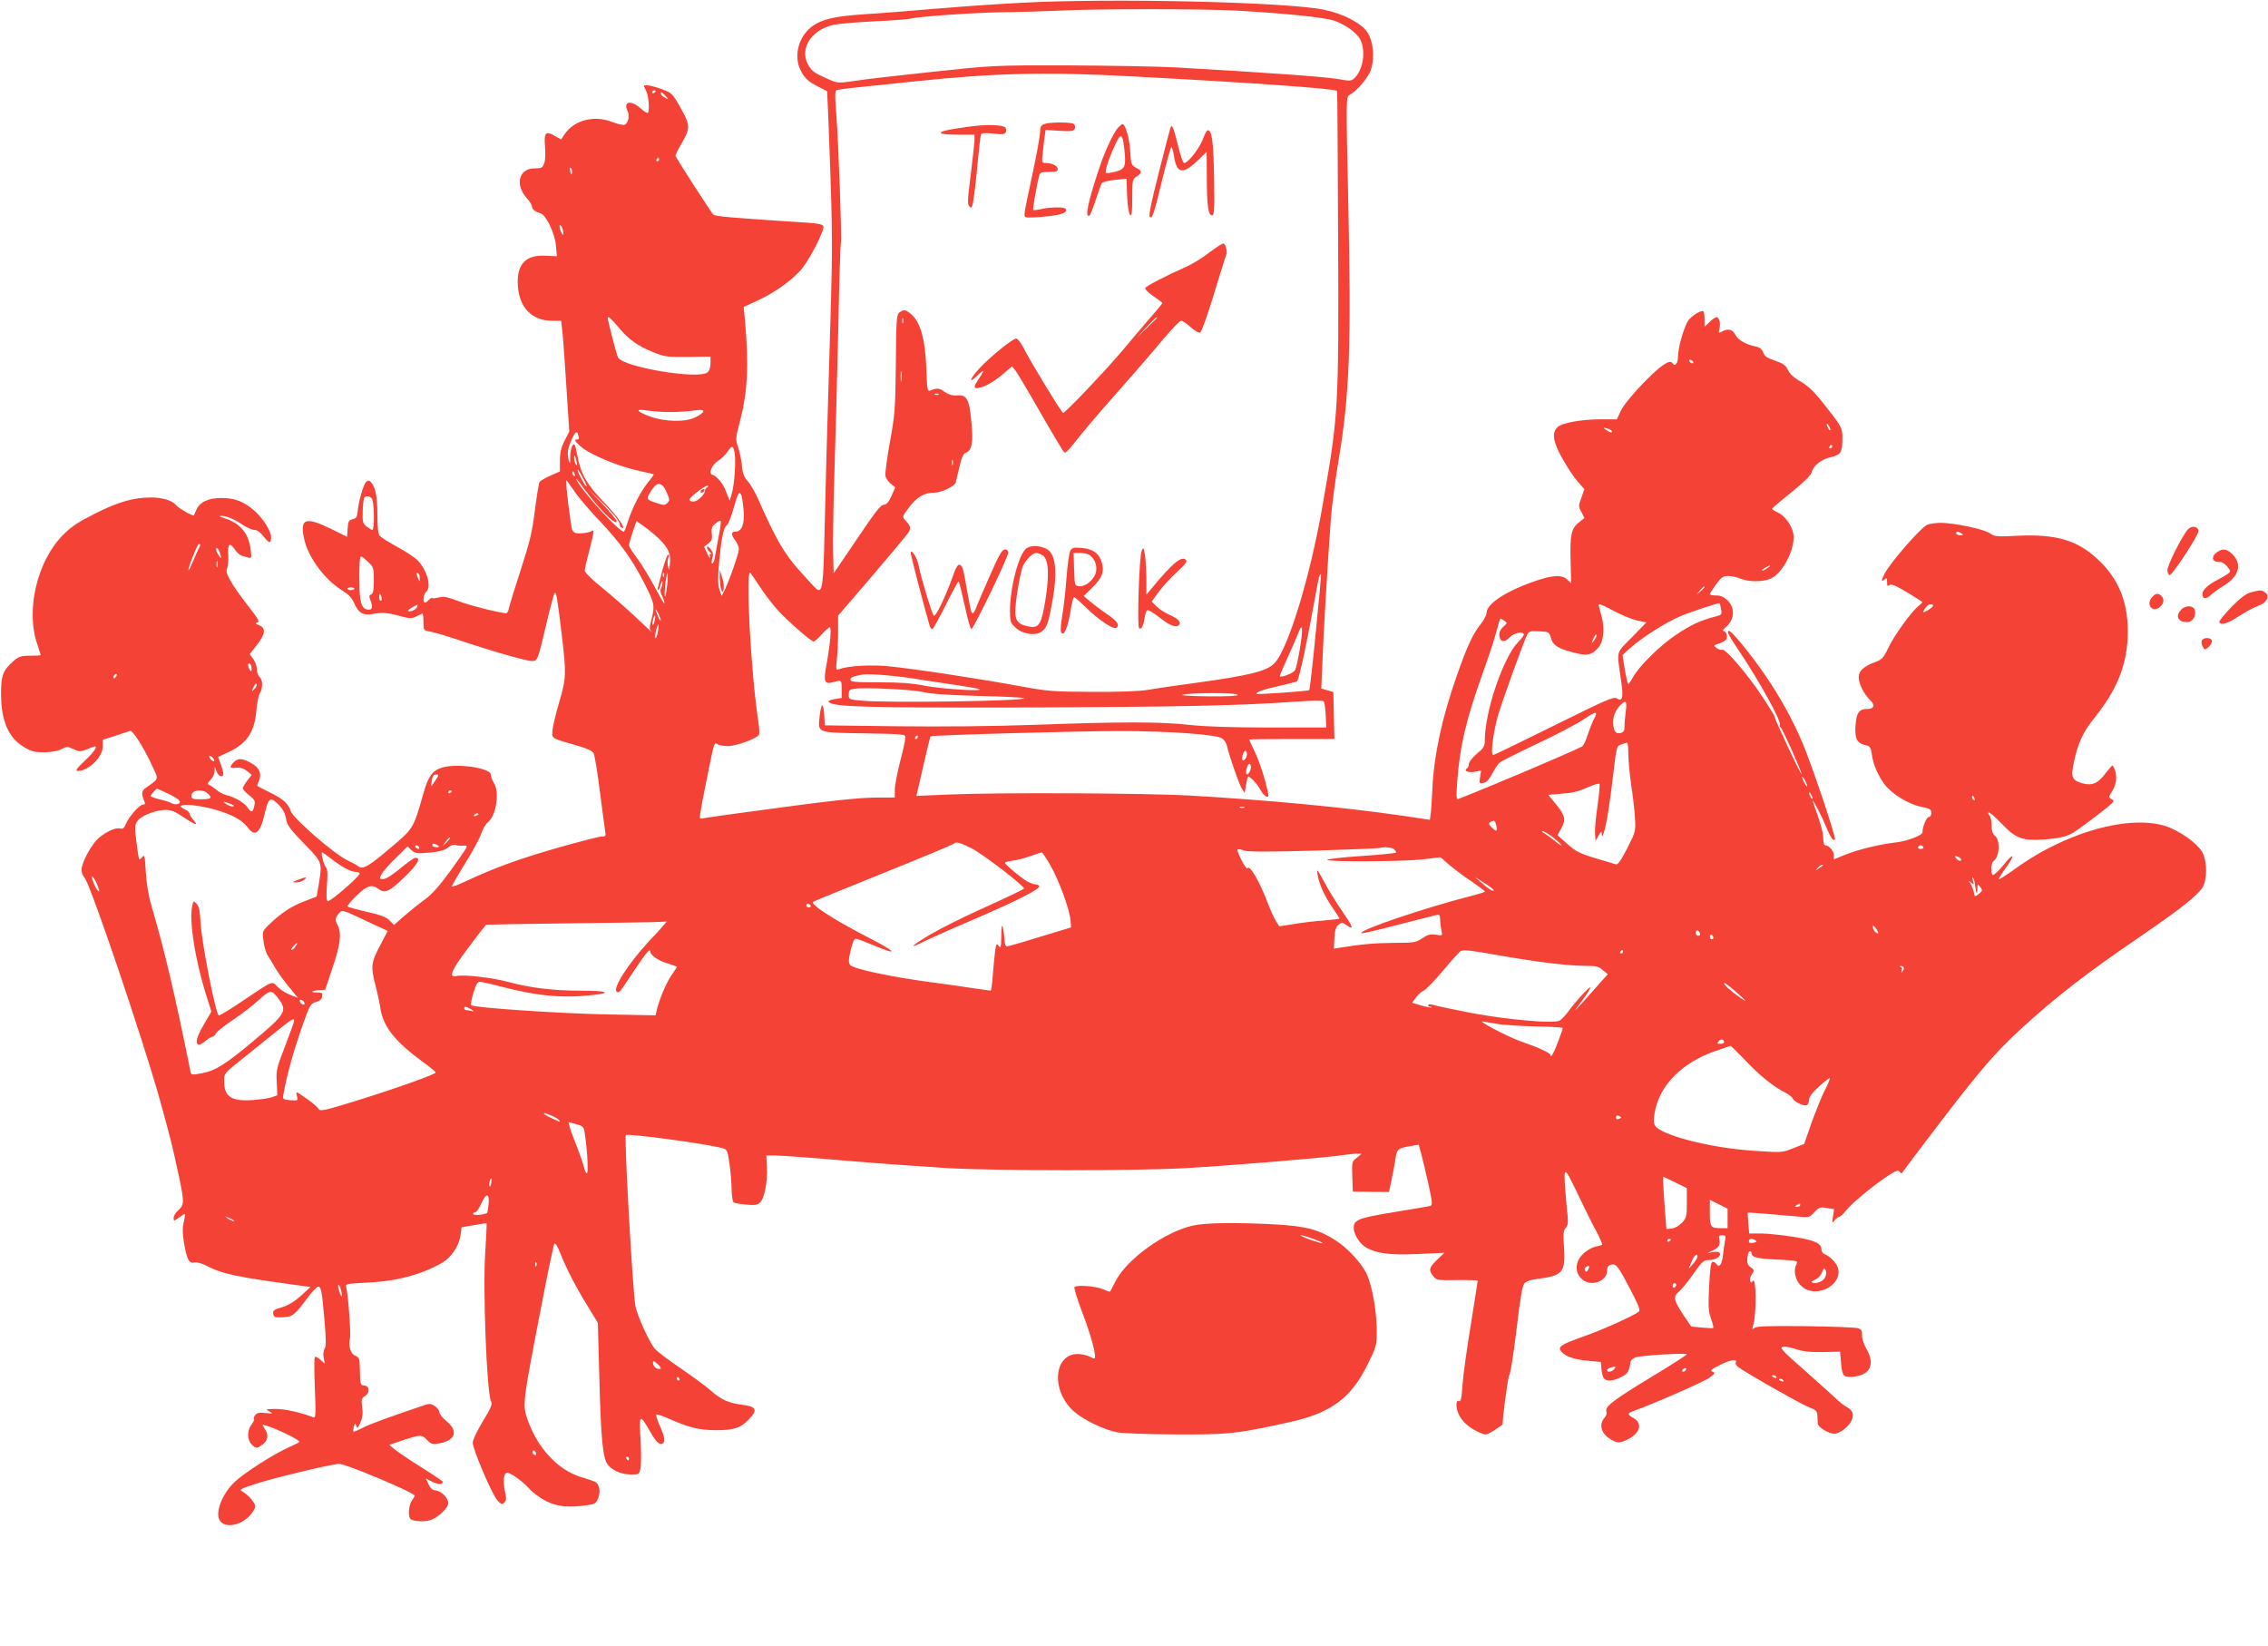 <?xml version="1.0" standalone="no"?>
<!DOCTYPE svg PUBLIC "-//W3C//DTD SVG 20010904//EN"
 "http://www.w3.org/TR/2001/REC-SVG-20010904/DTD/svg10.dtd">
<svg version="1.0" xmlns="http://www.w3.org/2000/svg"
 width="1280pt" height="929pt" viewBox="0 0 1280 929"
 preserveAspectRatio="xMidYMid meet">
<g transform="translate(0,929) scale(0.1,-0.1)"
fill="#f44336" stroke="none">
<path d="M5760 9274 c-140 -7 -361 -23 -490 -34 -129 -11 -302 -25 -385 -30
-171 -11 -243 -27 -299 -67 -79 -56 -109 -169 -67 -251 23 -45 43 -63 101 -92
25 -12 46 -24 48 -25 1 -1 9 -191 17 -421 12 -329 13 -492 5 -759 -26 -864
-31 -1068 -37 -1328 -6 -276 -12 -321 -42 -303 -6 4 -50 51 -97 104 -88 98
-133 176 -229 392 -20 47 -50 99 -65 115 -21 23 -29 43 -33 90 -4 33 -13 80
-22 104 -14 41 -14 48 10 140 45 171 52 318 29 578 l-7 71 78 36 c96 44 190
111 245 173 47 53 135 225 127 247 -4 10 -33 16 -99 20 -426 27 -509 35 -522
45 -11 10 -202 306 -214 332 -1 3 13 33 32 65 53 91 53 105 -2 204 -47 83 -49
85 -107 107 -33 12 -70 22 -83 22 -22 1 -22 0 -6 -30 15 -30 22 -114 10 -126
-3 -3 -21 8 -41 26 -54 47 -98 40 -74 -13 14 -29 5 -71 -16 -80 -9 -3 -39 4
-68 15 -103 41 -217 12 -271 -69 l-19 -29 -34 19 c-53 32 -64 20 -57 -59 3
-40 2 -79 -5 -95 -9 -25 -16 -28 -54 -28 -90 0 -113 -94 -42 -170 13 -14 25
-34 27 -44 3 -19 17 -30 49 -40 31 -9 79 -110 86 -178 l6 -64 -64 3 c-114 7
-166 -51 -156 -174 9 -121 81 -193 194 -193 l50 0 6 -52 c4 -29 14 -170 23
-313 l17 -260 -27 -52 c-19 -39 -26 -67 -26 -113 l0 -60 -54 -24 c-29 -13 -57
-29 -61 -36 -4 -6 -16 -78 -26 -158 -15 -122 -29 -180 -80 -337 -34 -104 -64
-202 -67 -217 -2 -16 -9 -28 -16 -28 -36 1 -206 44 -271 69 -61 23 -82 27
-107 20 -17 -4 -34 -6 -38 -4 -4 3 -13 -2 -20 -10 -7 -8 -16 -15 -21 -15 -15
0 -10 47 6 60 33 28 4 128 -52 182 -16 15 -66 48 -113 73 -47 26 -91 54 -98
63 -8 10 -12 51 -12 117 0 102 -11 157 -36 184 -10 11 -16 12 -27 2 -16 -13
-45 -115 -49 -171 -2 -27 -8 -35 -28 -40 -22 -5 -25 -12 -28 -52 l-3 -47 -91
45 c-145 70 -176 59 -152 -55 22 -104 115 -231 217 -294 36 -22 54 -42 67 -73
23 -52 50 -68 99 -59 60 10 83 9 154 -10 58 -16 71 -16 95 -4 15 7 30 15 35
17 4 2 7 -19 7 -46 0 -49 0 -49 38 -56 20 -3 91 -24 157 -46 183 -62 385 -120
416 -120 33 0 33 0 85 220 20 85 40 159 44 163 9 10 14 -14 40 -232 27 -221
26 -248 -14 -383 -19 -64 -36 -135 -38 -159 -3 -48 -13 -42 149 -89 47 -13 76
-28 83 -40 6 -11 22 -106 35 -212 14 -106 27 -208 30 -225 5 -30 4 -33 -19
-33 -13 0 -127 -29 -253 -65 -218 -63 -346 -109 -515 -188 -43 -20 -78 -33
-78 -29 0 5 34 64 76 132 42 67 83 143 90 167 8 25 25 53 38 64 47 37 67 171
33 222 -9 15 -17 35 -17 46 0 37 -185 65 -271 41 -58 -16 -82 -48 -111 -152
-54 -191 -55 -194 -183 -301 -123 -105 -158 -125 -182 -106 -7 7 -35 22 -61
34 -73 34 -308 237 -321 278 -15 44 -41 68 -121 107 -36 18 -66 34 -68 35 -1
1 2 14 9 28 17 37 4 72 -33 95 -54 33 -83 37 -107 13 -29 -29 -26 -38 12 -33
22 2 41 -3 60 -18 l28 -22 -26 -33 c-14 -19 -25 -38 -25 -43 0 -6 16 -23 36
-39 32 -26 36 -33 29 -61 -8 -38 -17 -40 -39 -7 -17 26 -71 57 -120 69 -16 4
-42 18 -57 31 -16 13 -34 25 -41 28 -9 3 -6 11 10 26 12 12 22 34 23 49 l1 27
10 -27 c10 -29 38 -39 38 -14 0 7 -6 32 -14 54 l-15 41 52 24 c110 50 154 115
164 239 3 40 12 83 19 95 18 29 18 77 -1 93 -8 7 -15 26 -15 42 0 17 -9 43
-20 59 l-21 28 41 52 c48 61 52 95 13 111 -22 9 -24 12 -11 15 15 4 6 20 -47
88 -98 126 -137 193 -124 217 6 11 9 45 7 76 -4 64 8 75 37 32 11 -17 28 -32
38 -35 9 -3 26 -8 37 -11 20 -5 21 -3 14 48 -11 90 -59 146 -147 174 -28 8
-34 13 -19 13 29 1 76 -19 126 -53 21 -14 49 -26 62 -26 15 0 33 -13 50 -35
32 -42 44 -44 44 -7 0 36 -45 107 -95 151 -58 51 -110 71 -185 71 -75 0 -123
-23 -142 -67 -7 -16 -13 -29 -14 -31 -4 -7 -90 43 -102 59 -17 24 -76 42 -137
42 -100 0 -182 -23 -313 -88 -100 -50 -139 -76 -185 -122 -147 -147 -213 -425
-147 -617 11 -33 20 -61 20 -63 0 -1 -27 -3 -60 -3 -52 0 -64 -4 -95 -31 -59
-52 -70 -81 -69 -189 1 -150 43 -245 132 -297 39 -23 59 -28 112 -28 42 1 76
7 97 18 30 16 34 16 68 0 36 -17 38 -17 108 12 36 15 16 -21 -44 -77 -49 -47
-56 -58 -39 -58 60 0 140 79 140 138 l0 38 73 23 c39 13 77 25 82 27 13 5 76
-93 121 -191 41 -88 44 -75 -31 -129 -27 -18 -29 -34 -10 -78 5 -13 3 -18 -8
-18 -19 0 -79 -67 -96 -108 -10 -25 -18 -31 -32 -27 -28 9 -100 -27 -138 -70
-39 -45 -81 -129 -81 -164 0 -14 8 -34 18 -45 33 -37 331 -919 424 -1251 68
-248 68 -248 109 -438 30 -145 30 -155 -10 -191 -12 -11 -21 -28 -21 -38 0
-19 1 -19 29 1 16 12 31 21 34 21 2 0 0 -21 -6 -46 -8 -33 -7 -65 1 -114 16
-95 29 -121 57 -114 14 3 40 -3 66 -16 98 -50 164 -64 548 -116 l43 -6 -53
-49 c-37 -33 -71 -54 -107 -65 -45 -13 -53 -19 -50 -37 3 -19 9 -22 51 -20 57
2 69 11 139 105 27 37 56 68 63 68 17 0 22 -22 36 -188 10 -111 10 -148 1
-162 -7 -11 -9 -33 -5 -52 l6 -33 -25 23 c-13 12 -28 19 -31 15 -4 -3 -4 -83
0 -176 6 -151 5 -170 -9 -164 -74 28 -160 47 -212 47 -57 -1 -59 -2 -36 -14
23 -13 22 -14 -21 -9 -34 4 -48 1 -58 -11 -8 -9 -11 -19 -8 -23 4 -3 -3 -17
-13 -31 -26 -32 -26 -86 0 -112 25 -25 31 -25 64 1 29 23 33 54 10 87 -8 12
-13 22 -11 22 31 0 207 -81 207 -96 0 -2 -25 -15 -55 -28 -92 -41 -257 -147
-313 -200 -57 -55 -95 -136 -90 -190 7 -69 107 -69 175 -1 18 18 33 43 33 55
0 21 -38 65 -75 86 -16 9 -4 15 80 42 113 36 431 112 470 112 38 0 425 -163
425 -179 0 -4 -7 -17 -16 -29 -16 -23 -22 -81 -10 -100 9 -15 72 -21 110 -11
44 12 106 69 106 98 0 29 -43 71 -72 71 -16 1 -28 11 -39 34 l-16 34 35 -18
c31 -17 63 -18 61 -1 0 3 -53 39 -117 79 -64 40 -132 86 -151 101 l-34 28 79
27 c98 32 105 32 135 0 21 -22 29 -25 64 -19 95 15 114 70 45 126 -22 18 -40
40 -40 50 0 10 -11 26 -26 35 -20 14 -31 15 -57 6 -207 -70 -306 -106 -349
-128 -27 -14 -52 -24 -54 -22 -2 2 0 15 3 28 6 22 7 23 14 4 6 -16 9 -14 23
19 12 27 15 52 10 87 -6 42 -4 50 15 62 29 18 28 56 -2 60 -24 3 -24 2 -26 93
-1 59 -3 66 -25 75 -27 10 -41 54 -31 98 6 29 -10 250 -21 288 -5 20 -1 21
123 27 165 8 304 46 419 112 51 30 94 94 103 154 l6 46 69 12 c38 7 71 12 72
10 2 -2 -2 -72 -7 -157 -15 -212 8 -795 32 -846 9 -17 1 -37 -46 -114 -31 -51
-57 -105 -57 -120 -1 -35 109 -294 140 -327 21 -22 25 -24 38 -11 12 12 13 23
3 67 -12 56 -6 101 14 101 20 0 91 -52 126 -92 18 -20 60 -51 93 -68 64 -32
127 -38 233 -23 41 5 49 10 60 37 17 40 8 85 -19 96 -11 5 -45 16 -75 25 -132
40 -246 162 -303 323 -30 85 -30 90 78 647 36 187 69 344 73 348 5 5 19 -18
31 -50 37 -92 87 -190 153 -297 l61 -100 8 -290 c9 -370 20 -481 51 -514 30
-33 77 -52 131 -52 43 0 44 1 51 37 4 21 4 94 0 163 -9 142 -5 145 55 41 34
-60 53 -77 71 -65 15 9 10 39 -17 98 -14 32 -23 60 -20 64 4 3 30 -5 59 -18
126 -56 179 -69 275 -70 106 0 142 12 190 63 49 51 41 70 -35 80 -81 10 -122
28 -182 81 -27 24 -103 80 -168 124 -65 44 -130 93 -145 109 -30 31 -103 191
-112 245 -16 90 -64 953 -54 963 10 11 456 -49 543 -73 29 -8 31 -12 42 -88 6
-43 12 -109 12 -146 1 -37 6 -70 12 -73 6 -4 37 -9 70 -12 47 -5 63 -2 78 11
25 23 44 117 39 199 l-3 67 52 0 c28 0 211 -13 405 -30 194 -16 448 -34 563
-41 276 -16 1084 -16 1350 0 246 14 770 57 865 71 36 5 79 10 95 10 l30 0 -28
-23 c-27 -21 -28 -24 -25 -107 l3 -84 102 -1 102 -1 15 71 c8 38 18 92 22 118
7 53 15 59 90 71 l41 7 17 -63 c9 -35 27 -111 40 -170 21 -97 21 -108 7 -113
-9 -2 -101 -18 -206 -35 -201 -33 -225 -43 -225 -89 0 -32 31 -85 62 -105 60
-38 136 -49 296 -42 l154 7 -41 -39 c-46 -44 -50 -59 -22 -93 19 -23 25 -24
135 -22 64 1 116 -1 116 -4 0 -3 -18 -114 -39 -247 -22 -132 -43 -285 -47
-339 -5 -77 -9 -97 -20 -93 -10 4 -14 -3 -14 -20 0 -63 51 -124 132 -158 34
-15 37 -14 82 14 25 16 46 31 46 32 3 67 31 273 39 282 6 7 24 122 40 255 21
182 33 246 45 260 11 12 38 21 74 25 140 17 158 37 149 175 -6 80 -4 98 10
113 14 16 15 30 4 131 -6 62 -11 131 -11 152 0 34 2 37 14 25 7 -8 38 -69 69
-135 31 -66 74 -153 96 -192 21 -40 36 -75 33 -77 -4 -2 -22 -7 -40 -11 -18
-4 -48 -21 -67 -40 -45 -42 -49 -102 -10 -140 48 -49 145 -18 145 45 0 20 6
29 23 34 28 7 39 -7 112 -147 45 -87 54 -112 43 -119 -38 -27 -207 -103 -308
-138 -135 -48 -152 -60 -126 -89 24 -27 76 -43 156 -50 l65 -6 3 -40 c2 -22 8
-45 14 -52 15 -19 53 -16 98 7 37 19 44 30 52 84 2 12 15 23 33 28 38 11 285
25 285 16 0 -3 -91 -62 -202 -129 -215 -130 -262 -167 -252 -194 4 -8 0 -23
-9 -33 -34 -38 -23 -87 28 -120 43 -27 55 -27 105 -2 67 34 81 89 30 118 -37
21 -37 27 -2 40 111 39 410 170 434 191 28 22 29 25 12 31 -15 6 -6 14 45 39
57 29 101 35 87 12 -3 -4 2 -15 12 -23 32 -27 349 -207 398 -227 42 -16 49
-23 51 -47 0 -16 2 -37 2 -46 1 -21 61 -58 94 -58 30 0 85 43 98 78 13 33 4
56 -29 73 -15 8 -43 30 -62 49 -20 19 -100 91 -178 160 -123 108 -140 126
-121 130 13 3 46 -2 73 -12 37 -13 78 -18 151 -17 l100 2 5 -59 c7 -81 13 -87
72 -82 94 10 122 71 71 158 -15 26 -25 58 -24 76 1 25 -4 33 -21 39 -13 5
-146 10 -297 12 -207 2 -278 0 -289 -10 -13 -10 -14 -9 -8 13 21 71 18 286 -3
251 -7 -10 -9 -10 -14 2 -3 8 2 25 10 37 15 21 15 24 -6 39 -18 13 -22 25 -19
54 2 21 8 37 13 37 6 0 10 -4 10 -10 0 -24 30 -32 143 -37 112 -6 120 -7 112
-24 -27 -49 2 -123 57 -146 92 -38 206 46 174 128 -10 27 -47 63 -73 72 -10 4
-18 15 -18 25 0 37 -35 53 -157 73 -65 10 -148 19 -184 19 l-67 0 -5 57 c-2
32 -4 59 -3 60 2 3 160 -10 289 -22 55 -6 59 -5 87 25 26 28 32 30 70 24 l41
-7 -6 -41 c-6 -39 -5 -40 10 -21 9 11 20 19 24 18 5 -1 22 15 39 36 35 44 161
147 241 199 42 27 55 31 62 21 4 -7 10 -11 12 -9 2 3 43 57 90 120 338 447
422 547 592 703 196 178 361 306 662 511 227 155 325 233 354 279 26 44 26
144 0 195 -23 44 -96 101 -174 137 -197 91 -581 -8 -882 -226 -52 -37 -95 -65
-95 -60 0 4 18 33 41 65 56 78 45 89 -14 15 -27 -33 -54 -58 -60 -56 -13 4
-11 68 3 77 34 23 41 116 10 143 -14 12 -20 29 -20 60 0 24 -5 48 -12 55 -6 6
-9 15 -5 18 3 3 37 -25 74 -64 81 -84 117 -97 238 -89 95 7 141 19 183 50 86
61 156 115 185 140 29 25 31 28 14 38 -17 10 -17 12 -2 36 27 40 34 79 24 118
-6 19 -13 35 -17 35 -4 0 -20 -19 -37 -41 -44 -59 -76 -74 -132 -59 -59 17
-67 34 -49 117 23 110 52 173 117 253 123 153 179 288 187 451 8 191 -46 331
-174 448 -114 104 -232 138 -447 128 -117 -6 -131 -5 -155 13 -32 24 -205 60
-282 60 -30 -1 -65 -6 -77 -13 -41 -23 -205 -213 -237 -274 -20 -40 -20 -49
-1 -33 13 11 15 8 15 -15 0 -21 3 -25 13 -17 10 9 34 -1 98 -39 46 -28 86 -53
88 -55 2 -2 -8 -13 -22 -24 -40 -32 -139 -168 -171 -238 -26 -54 -35 -64 -74
-78 -65 -25 -92 -50 -92 -85 0 -37 30 -96 63 -128 31 -28 25 -51 -12 -51 -49
0 -64 -21 -69 -94 -5 -75 8 -100 58 -111 24 -5 28 -12 34 -51 7 -56 35 -121
73 -171 40 -53 135 -111 204 -125 51 -10 59 -15 59 -35 0 -13 -6 -23 -15 -23
-12 0 -35 -55 -35 -86 0 -18 -88 -51 -155 -58 -87 -10 -214 -41 -284 -70 l-61
-25 0 23 c0 24 -28 56 -48 56 -7 0 -12 16 -12 39 0 33 -18 97 -55 196 -21 55
28 -31 61 -107 36 -86 49 -106 60 -95 8 8 -129 418 -184 547 -54 128 -129 264
-214 386 -79 115 -185 244 -199 244 -16 0 -6 -21 50 -104 117 -173 247 -408
236 -426 -3 -4 -1 -10 3 -12 9 -3 124 -260 119 -265 -5 -4 -152 311 -150 319
2 4 -33 60 -76 125 -82 123 -206 267 -222 257 -5 -3 -18 1 -30 9 -20 15 -20
15 14 26 20 7 38 18 41 26 7 19 -3 45 -18 45 -6 0 -1 8 10 18 53 42 59 109 15
153 -22 21 -39 29 -65 29 -20 0 -36 3 -36 8 0 4 16 28 35 55 30 40 40 47 69
47 18 0 50 -7 69 -15 47 -20 130 -19 172 1 72 34 143 181 125 258 -11 48 -51
100 -90 116 -17 7 -29 16 -28 20 2 5 51 46 109 93 65 52 109 95 113 110 9 39
53 74 107 87 58 14 66 26 67 99 1 64 -1 69 -83 174 -76 98 -106 128 -164 161
-27 15 -51 38 -60 58 -13 27 -27 37 -73 53 -45 15 -60 25 -67 46 -7 19 -19 29
-43 34 -56 12 -98 36 -114 66 -16 31 -41 37 -76 18 -19 -10 -20 -9 -14 16 8
31 -1 65 -17 65 -6 0 -24 -12 -39 -27 l-28 -27 0 40 c0 23 -3 43 -6 47 -9 9
-55 -17 -81 -45 -24 -26 -63 -156 -63 -211 0 -38 -17 -58 -30 -37 -15 25 -67
-10 -167 -113 -59 -61 -109 -122 -124 -152 l-24 -51 -90 0 c-110 0 -221 -20
-246 -45 -32 -32 -24 -83 29 -177 26 -47 64 -104 85 -128 l39 -44 -17 -48
c-17 -46 -17 -50 0 -81 l17 -34 -30 -24 c-44 -33 -52 -71 -48 -216 l3 -128
-22 21 c-29 27 -79 26 -173 -6 -165 -55 -282 -130 -282 -181 0 -13 -16 -44
-35 -67 -42 -51 -78 -130 -134 -291 -83 -235 -128 -446 -137 -635 -3 -63 -7
-129 -10 -145 l-4 -31 -153 23 c-322 47 -762 89 -1202 114 -246 14 -1087 18
-1356 6 l-187 -8 38 166 c21 92 40 168 42 170 7 7 827 30 1068 30 274 0 542
-19 576 -41 12 -7 25 -25 28 -41 16 -67 69 -218 84 -241 l17 -26 7 44 c4 23 9
45 12 47 7 7 53 -41 69 -73 9 -17 24 -34 32 -38 14 -5 16 -1 10 27 -15 71 -48
174 -76 231 -16 33 -29 61 -29 63 0 2 108 3 240 3 l241 0 -3 133 -3 132 -34
10 -34 10 7 165 c6 161 27 507 46 780 5 74 25 227 44 340 63 374 73 646 55
1469 -13 575 -12 585 7 595 46 26 111 103 123 149 20 69 10 157 -22 205 -32
50 -135 104 -239 126 -203 45 -1212 68 -1718 40z m1221 -44 c270 -15 492 -38
547 -56 64 -22 129 -68 149 -107 33 -64 16 -174 -34 -219 -17 -16 -25 -16 -98
-3 -71 12 -404 36 -915 65 -96 5 -366 10 -600 11 -422 1 -427 0 -765 -36 -187
-20 -384 -42 -438 -51 -94 -14 -100 -13 -145 6 -81 36 -93 44 -112 70 -66 93
0 210 135 240 27 6 133 15 236 20 102 5 193 12 200 15 32 11 375 35 524 36 88
1 219 5 290 8 206 12 823 12 1026 1z m-591 -371 c680 -36 1143 -69 1156 -82 2
-1 4 -374 6 -827 4 -983 2 -1001 -91 -1530 -69 -391 -192 -793 -268 -872 -44
-46 -143 -70 -458 -113 -104 -14 -221 -31 -260 -38 -43 -7 -162 -12 -310 -11
-215 1 -255 4 -385 28 -256 47 -611 101 -761 116 -101 11 -234 3 -283 -16 -18
-7 -19 -3 -13 56 4 35 7 104 7 154 l0 92 194 226 c107 125 200 236 206 248 12
22 8 33 -21 65 -18 20 -17 22 25 77 46 57 83 78 139 78 39 0 115 36 121 58 2
9 12 49 21 89 12 51 22 74 35 78 35 11 44 58 32 177 -12 128 -25 151 -82 147
-25 -2 -46 4 -69 20 -30 22 -43 23 -82 7 -15 -6 -17 8 -21 126 -6 158 -32 255
-80 300 -34 31 -46 34 -72 15 -16 -12 -18 -38 -20 -288 -3 -256 -5 -285 -33
-440 -17 -92 -28 -179 -26 -193 3 -15 17 -35 31 -46 l25 -20 -21 -47 c-14 -33
-27 -49 -42 -51 -23 -4 -39 -23 -183 -237 l-102 -150 -3 110 c-2 61 1 263 7
450 6 187 16 556 22 819 5 264 12 483 15 487 6 10 -14 570 -26 723 -8 92 -8
131 0 136 6 4 64 12 128 18 64 7 207 21 317 33 457 48 746 54 1225 28z m-2690
-83 c0 -3 -4 -8 -10 -11 -5 -3 -10 -1 -10 4 0 6 5 11 10 11 6 0 10 -2 10 -4z
m56 -27 c19 -22 19 -22 -3 -10 -13 6 -23 16 -23 21 0 15 5 12 26 -11z m-36
-359 c0 -5 -5 -10 -11 -10 -5 0 -7 5 -4 10 3 6 8 10 11 10 2 0 4 -4 4 -10z
m-492 -76 c-3 -14 -5 -12 -10 9 -3 19 -2 25 4 19 6 -6 8 -18 6 -28z m-52 -319
c9 -37 0 -40 -13 -5 -6 17 -7 30 -2 30 5 0 11 -11 15 -25z m314 -551 c56 -68
107 -105 196 -141 64 -26 78 -28 197 -27 l127 2 0 -38 c0 -23 -7 -43 -17 -51
-50 -42 -475 29 -505 84 -8 15 -58 207 -58 223 0 14 20 -4 60 -52z m1607 24
c-3 -7 -5 -2 -5 12 0 14 2 19 5 13 2 -7 2 -19 0 -25z m4458 -218 c3 -5 2 -10
-4 -10 -5 0 -13 5 -16 10 -3 6 -2 10 4 10 5 0 13 -4 16 -10z m-4468 -107 c-2
-16 -4 -5 -4 22 0 28 2 40 4 28 2 -13 2 -35 0 -50z m210 -79 c-3 -3 -12 -4
-19 -1 -8 3 -5 6 6 6 11 1 17 -2 13 -5z m-1512 -99 c44 0 104 4 134 9 65 10
68 -7 5 -39 -54 -28 -177 -25 -256 5 -78 29 -86 45 -17 34 30 -5 90 -9 134 -9z
m6545 -100 c0 -5 -5 -3 -10 5 -5 8 -10 20 -10 25 0 6 5 3 10 -5 5 -8 10 -19
10 -25z m-1234 -6 c8 -14 -10 -11 -32 6 -18 13 -18 14 4 8 12 -3 25 -9 28 -14z
m-5836 -13 c0 -2 3 -11 6 -20 4 -11 0 -16 -12 -16 -15 -1 -9 -10 23 -39 50
-45 215 -114 331 -138 42 -9 79 -18 81 -19 2 -2 -12 -22 -32 -46 -42 -52 -88
-142 -113 -220 -10 -32 -20 -58 -23 -58 -26 0 -207 195 -257 275 -26 43 -12
29 38 -40 87 -117 178 -206 178 -174 0 6 -37 50 -82 98 l-83 86 78 -75 c71
-68 109 -117 106 -137 0 -4 5 -9 11 -11 28 -10 -28 69 -106 149 -93 96 -128
158 -147 265 -11 58 -14 64 -26 50 -7 -9 -13 -37 -13 -64 0 -42 -1 -44 -9 -17
-4 16 -6 41 -3 55 8 39 36 100 46 100 4 0 8 -2 8 -4z m7080 -76 c0 -5 -5 -10
-11 -10 -5 0 -7 5 -4 10 3 6 8 10 11 10 2 0 4 -4 4 -10z m-6194 -36 c8 -46 -1
-178 -16 -229 l-12 -40 -20 50 c-17 47 -51 88 -79 97 -22 7 0 58 34 78 18 11
41 33 52 50 26 39 33 38 41 -6z m-892 -49 c5 -22 4 -26 -4 -15 -5 8 -10 24
-10 34 0 26 6 18 14 -19z m2123 -17 c-3 -7 -5 -2 -5 12 0 14 2 19 5 13 2 -7 2
-19 0 -25z m-2084 -81 c14 -26 22 -45 16 -42 -10 7 -49 79 -49 91 0 10 3 6 33
-49z m-49 27 c3 -8 2 -12 -4 -9 -6 3 -10 10 -10 16 0 14 7 11 14 -7z m-2 -96
c23 -35 87 -110 143 -168 116 -123 183 -216 254 -356 55 -108 58 -123 37 -201
-12 -45 -12 -53 3 -69 9 -10 -29 24 -84 77 -55 52 -144 130 -197 173 -54 43
-98 86 -98 95 0 9 11 59 25 111 28 110 30 126 13 113 -7 -5 -32 -11 -55 -12
-33 -2 -44 2 -53 18 -9 18 -41 281 -33 281 1 0 21 -28 45 -62z m495 34 c7 -4
19 -25 28 -46 15 -35 15 -40 1 -54 -13 -13 -21 -14 -55 -2 -65 21 -66 23 -37
69 26 41 40 48 63 33z m255 -11 c-8 -4 -13 -12 -13 -17 2 -22 -41 -64 -65 -64
-16 0 -24 5 -22 13 6 16 86 77 101 77 8 0 7 -3 -1 -9z m193 -48 c3 -10 9 -48
12 -85 6 -75 -11 -118 -47 -118 -25 0 -25 -18 0 -50 11 -14 20 -36 20 -49 0
-23 -59 -192 -85 -240 l-12 -24 -13 37 c-9 28 -9 64 -1 159 13 136 24 189 45
206 8 7 24 50 37 96 24 87 32 98 44 68z m-2087 -15 c14 -14 17 -178 3 -178 -5
0 -19 9 -32 19 -21 17 -24 27 -22 85 1 37 5 71 8 76 8 14 29 12 43 -2z m1956
-225 c-9 -48 -18 -100 -21 -115 -3 -16 -9 -28 -13 -28 -5 0 -5 13 0 30 7 23 4
35 -10 52 -13 15 -19 18 -20 9 0 -8 8 -20 18 -28 9 -8 12 -12 5 -9 -7 4 -10
-2 -6 -16 2 -13 -4 -5 -15 17 l-18 40 24 19 c19 15 23 26 19 55 -3 30 0 40 22
58 14 12 27 18 29 13 2 -4 -4 -48 -14 -97z m-338 0 c56 -54 71 -88 65 -143 -4
-42 -5 -43 -11 -15 -4 17 -3 38 2 48 5 10 5 17 -1 17 -5 0 -19 -37 -31 -82
-12 -46 -24 -91 -26 -100 -3 -10 -3 -18 0 -18 3 0 10 15 15 33 6 20 9 24 10
12 0 -11 -3 -26 -8 -34 -6 -10 -4 -25 5 -42 8 -16 14 -34 14 -41 0 -7 -10 7
-22 30 -69 127 -102 182 -138 230 -22 29 -40 58 -40 65 0 7 9 41 21 75 l21 62
41 -29 c23 -16 61 -47 83 -68z m7354 27 c12 -8 11 -10 -7 -10 -13 0 -23 5 -23
10 0 13 11 13 30 0z m-9940 -65 c0 -3 -4 -13 -10 -23 -5 -9 -19 -41 -31 -70
-12 -29 -23 -51 -25 -49 -6 5 50 147 58 147 5 0 8 -2 8 -5z m114 -55 c7 -24 6
-24 -8 -6 -9 11 -16 27 -16 35 0 21 16 2 24 -29z m834 -41 c30 -29 32 -34 32
-103 0 -56 -4 -75 -15 -80 -12 -4 -13 -11 -5 -31 15 -39 12 -55 -8 -55 -37 0
-50 30 -53 120 -3 117 0 180 9 180 4 0 22 -14 40 -31z m-851 -26 c-3 -10 -5
-4 -5 12 0 17 2 24 5 18 2 -7 2 -21 0 -30z m8749 -8 c-11 -8 -25 -15 -30 -15
-6 1 0 7 14 15 32 19 40 18 16 0z m-7607 -58 c0 -21 -1 -21 -9 -2 -12 28 -12
37 0 30 6 -3 10 -16 9 -28z m1378 11 c-3 -8 -6 -5 -6 6 -1 11 2 17 5 13 3 -3
4 -12 1 -19z m18 -53 c-4 -36 -10 -64 -12 -61 -3 2 -2 34 2 71 4 36 10 64 12
61 3 -2 2 -34 -2 -71z m523 -5 c27 -41 71 -99 98 -129 54 -61 192 -181 206
-181 5 0 26 18 45 40 20 22 41 40 46 40 11 0 2 -98 -19 -213 -18 -94 -11 -110
39 -96 47 13 47 13 47 -40 l0 -49 -41 -7 c-25 -4 -37 -11 -32 -16 28 -28 204
-33 1088 -31 871 3 1237 10 1549 33 82 6 152 7 156 2 5 -4 10 -39 12 -78 l3
-70 -320 0 c-213 0 -365 5 -455 15 -161 18 -385 18 -875 0 -215 -8 -525 -11
-770 -8 l-410 5 -3 56 c-2 32 -7 57 -11 57 -5 0 -12 -28 -15 -61 -11 -96 -18
-93 254 -97 221 -4 230 -5 230 -23 0 -11 -13 -72 -30 -136 -16 -63 -30 -135
-30 -159 l0 -44 -77 0 c-133 0 -260 -14 -823 -91 -80 -11 -158 -22 -174 -25
-29 -6 -29 -6 -23 32 3 22 17 95 31 164 50 247 45 231 66 220 10 -6 37 -10 59
-10 47 0 167 45 175 65 3 8 1 40 -4 72 -42 271 -74 870 -45 841 2 -2 26 -37
53 -78z m3138 -257 c-17 -177 -34 -324 -37 -327 -5 -6 -292 -26 -297 -21 -9 8
42 26 129 45 51 11 96 23 100 27 12 15 58 230 104 488 17 96 23 120 30 114 2
-2 -11 -149 -29 -326z m-5426 245 c0 -4 -9 -8 -20 -8 -11 0 -20 4 -20 8 0 4 9
8 20 8 11 0 20 -4 20 -8z m7620 9 c0 -2 -10 -12 -22 -23 l-23 -19 19 23 c18
21 26 27 26 19z m-7467 -57 c3 -11 1 -20 -4 -20 -5 0 -9 9 -9 20 0 11 2 20 4
20 2 0 6 -9 9 -20z m7085 -131 l54 -11 -82 -84 c-93 -95 -86 -66 -60 -252 13
-91 7 -113 -27 -92 -16 10 -66 -12 -352 -154 -184 -91 -338 -166 -344 -166
-16 0 0 127 28 225 26 88 146 419 165 456 10 17 20 20 67 17 53 -3 57 -5 64
-32 13 -46 36 -63 119 -85 86 -24 109 -20 149 23 30 31 39 106 21 174 -7 26
-14 55 -17 65 -4 14 13 8 79 -27 46 -25 107 -50 136 -57z m475 64 c6 -31 5
-33 -36 -43 -83 -22 -133 -45 -218 -102 -91 -61 -211 -179 -244 -241 -11 -20
-22 -37 -25 -37 -4 0 -12 37 -20 82 l-13 82 44 40 c65 58 202 145 283 179 59
25 218 78 222 73 1 0 4 -15 7 -33z m-7359 12 c-6 -15 -42 -31 -51 -22 -3 4 18
18 54 36 1 1 0 -6 -3 -14z m8556 7 c0 -4 -14 -16 -31 -26 -31 -18 -33 -13 -6
22 10 13 37 17 37 4z m-7181 -82 c0 -8 -6 0 -14 19 -8 18 -15 36 -15 40 1 13
29 -45 29 -59z m-35 -4 c-3 -15 -8 -25 -11 -23 -2 3 -1 17 3 31 3 15 8 25 11
23 2 -3 1 -17 -3 -31z m4795 2 c19 -12 19 -13 -5 -35 -18 -16 -24 -32 -22 -51
4 -36 29 -39 59 -8 24 26 79 36 79 15 0 -6 -14 -24 -31 -41 -84 -85 -188 -388
-189 -553 0 -36 -5 -45 -45 -78 -25 -21 -45 -47 -45 -57 0 -10 -5 -22 -10 -25
-22 -14 4 -26 41 -20 l38 7 -6 -37 c-6 -34 -4 -37 18 -33 17 2 32 18 50 51 14
26 32 54 40 62 8 8 102 55 209 106 107 50 228 113 268 140 75 50 83 50 55 -4
-9 -18 -24 -57 -34 -87 -9 -30 -23 -58 -30 -62 -72 -37 -530 -231 -698 -296
-12 -4 -13 11 -7 94 14 201 50 353 144 615 32 90 68 197 78 237 10 39 20 72
21 72 2 0 12 -5 22 -12z m-4776 -61 c-3 -20 -9 -37 -13 -37 -4 0 -3 18 2 40
13 50 20 48 11 -3z m3622 -104 c-9 -53 -20 -104 -26 -114 -8 -16 -77 -44 -86
-35 -2 1 16 45 40 97 24 52 52 117 63 144 26 70 30 31 9 -92z m1675 79 c0 -5
-7 -17 -15 -28 -14 -18 -14 -17 -4 9 12 27 19 34 19 19z m-7590 -185 c0 -18
-2 -19 -10 -7 -13 20 -13 43 0 35 6 -3 10 -16 10 -28z m-768 -49 c-7 -7 -12
-8 -12 -2 0 14 12 26 19 19 2 -3 -1 -11 -7 -17z m4543 -13 c77 -12 181 -28
230 -35 50 -7 95 -15 102 -19 26 -14 -218 2 -309 20 -71 14 -138 19 -257 19
-136 0 -161 2 -161 15 0 13 11 18 65 28 42 7 195 -5 330 -28z m-3760 -53 c-15
-16 -16 -15 -4 12 7 15 15 23 17 16 3 -7 -3 -19 -13 -28z m3775 -17 c45 -11
143 -17 318 -22 138 -3 252 -9 252 -13 0 -16 -757 -27 -913 -14 -76 7 -77 7
-77 35 0 22 5 29 28 32 55 10 328 -3 392 -18z m1775 -15 c4 -7 -54 -10 -167
-9 -102 1 -161 5 -143 9 46 12 303 12 310 0z m2190 -97 c-4 -32 -7 -70 -7 -85
1 -19 -5 -29 -19 -33 -27 -9 -41 6 -44 46 -4 40 9 77 37 107 34 36 42 28 33
-35z m-3995 -143 c0 -5 -5 -10 -11 -10 -5 0 -7 5 -4 10 3 6 8 10 11 10 2 0 4
-4 4 -10z m4010 -97 c0 -38 8 -115 16 -173 9 -58 19 -140 21 -183 5 -78 4 -80
-43 -173 -35 -68 -53 -94 -64 -91 -216 63 -216 63 -283 123 l-47 41 22 40 c27
49 21 73 -33 138 l-41 50 68 6 c79 6 100 12 166 41 27 12 51 18 55 15 3 -4 -2
-60 -11 -124 -10 -65 -16 -136 -14 -158 l3 -40 17 30 c14 25 17 27 18 10 1
-18 2 -18 10 3 14 32 37 176 56 344 17 143 18 148 43 157 14 5 29 10 34 10 4
1 7 -29 7 -66z m-2155 -12 c-6 -20 -25 -30 -25 -13 1 26 14 52 22 44 6 -6 7
-19 3 -31z m-5825 -23 c0 -6 -7 -5 -15 2 -8 7 -15 17 -15 22 0 6 7 5 15 -2 8
-7 15 -17 15 -22z m5850 -35 c0 -22 -17 -49 -25 -41 -8 8 5 58 16 58 5 0 9 -8
9 -17z m-4603 -77 c-12 -18 -23 -33 -23 -32 -1 0 1 16 3 34 4 23 11 32 24 32
17 0 17 -2 -4 -34z m7742 -31 c0 -5 -6 1 -14 15 -8 14 -14 30 -14 35 0 6 6 -1
14 -15 8 -14 14 -29 14 -35z m-9255 -41 c67 -31 86 -51 61 -60 -10 -4 -25 -3
-34 3 -9 5 -40 16 -68 22 -29 7 -53 16 -53 19 0 6 31 42 36 42 2 0 28 -12 58
-26z m228 -1 c29 -26 21 -33 -37 -33 -48 0 -55 3 -55 19 0 33 61 42 92 14z
m1378 13 c0 -3 -4 -8 -10 -11 -5 -3 -10 -1 -10 4 0 6 5 11 10 11 6 0 10 -2 10
-4z m7680 -41 c0 -5 -5 -3 -10 5 -5 8 -10 20 -10 25 0 6 5 3 10 -5 5 -8 10
-19 10 -25z m914 -1 c3 -8 2 -12 -4 -9 -6 3 -10 10 -10 16 0 14 7 11 14 -7z
m-9570 -36 c22 -23 35 -47 40 -76 6 -38 20 -57 101 -141 106 -109 104 -105 84
-231 l-12 -69 -68 -26 c-75 -29 -132 -66 -196 -128 -43 -41 -43 -41 -36 -96 3
-31 14 -67 23 -81 10 -14 29 -46 43 -71 15 -26 50 -74 78 -108 l51 -62 -43 17
c-24 9 -56 29 -72 45 -33 35 -21 40 -195 -77 -68 -46 -130 -84 -137 -84 -16 0
-96 404 -103 524 -4 68 -9 93 -23 107 -18 18 -18 17 -25 -18 -16 -86 17 -295
77 -490 l32 -101 -42 -72 c-41 -71 -50 -103 -32 -114 5 -4 23 5 39 19 16 14
35 25 41 25 5 0 15 9 21 20 6 11 49 45 96 76 46 31 111 80 144 111 66 60 73
61 115 3 47 -64 35 -84 -146 -235 -155 -130 -213 -166 -285 -180 -62 -12 -65
-11 -69 9 -85 423 -148 691 -219 930 -17 58 -29 127 -33 194 -5 91 -8 102 -20
87 -7 -10 -15 -16 -17 -14 -3 3 -10 47 -16 98 -11 87 -10 96 7 120 23 30 100
60 158 61 31 0 54 -9 99 -40 66 -45 91 -52 58 -17 -12 13 -22 29 -22 35 0 7
-11 18 -25 24 -80 36 51 35 178 -3 88 -26 145 -57 175 -98 42 -57 71 -33 98
86 20 84 30 89 78 41z m-254 -4 c0 -9 -28 -3 -46 11 -17 13 -16 14 14 4 17 -6
32 -13 32 -15z m5703 -11 c-7 -2 -19 -2 -25 0 -7 3 -2 5 12 5 14 0 19 -2 13
-5z m-4323 -37 c0 -2 -7 -7 -16 -10 -8 -3 -12 -2 -9 4 6 10 25 14 25 6z m5744
-62 c9 -36 2 -40 -24 -14 -18 18 -20 24 -9 31 22 13 26 11 33 -17z m312 -62
c21 -16 46 -37 54 -48 8 -10 -5 -3 -30 17 -25 20 -54 41 -65 47 -11 6 -15 12
-9 12 6 0 29 -13 50 -28z m-6235 -35 l-24 -22 19 27 c10 14 21 24 23 22 3 -3
-6 -15 -18 -27z m2961 -33 c67 -34 307 -219 297 -228 -9 -8 -101 -52 -256
-122 -93 -42 -214 -103 -271 -136 -107 -63 -133 -89 -40 -42 29 15 159 73 288
128 250 108 374 171 365 187 -4 5 -13 9 -21 9 -8 0 -28 7 -44 15 -29 15 -123
92 -128 105 -2 5 16 10 40 13 24 3 70 14 102 26 33 11 62 21 66 21 3 0 26 -34
50 -76 47 -83 107 -246 112 -308 l3 -39 -175 -53 c-96 -30 -181 -54 -187 -54
-8 0 -13 15 -14 38 -1 20 -5 51 -9 67 -6 22 -8 11 -9 -45 -1 -65 -3 -73 -15
-57 -12 15 -14 12 -20 -30 -3 -27 -9 -87 -13 -135 -3 -49 -9 -88 -12 -88 -3 0
-51 7 -106 15 -55 9 -136 20 -180 26 -191 24 -387 60 -467 86 -54 17 -56 22
-34 113 8 36 18 54 27 53 8 0 52 -17 99 -37 148 -62 131 -38 -35 47 -195 101
-326 186 -305 199 8 5 188 78 399 163 211 85 389 159 395 165 12 12 34 6 98
-26z m-3012 16 c12 -8 11 -10 -7 -10 -13 0 -23 5 -23 10 0 13 11 13 30 0z
m143 -2 c33 2 38 11 -71 -142 -60 -82 -103 -131 -141 -159 -31 -22 -83 -64
-117 -93 l-60 -53 -26 26 c-20 19 -51 31 -128 48 -56 13 -105 26 -108 30 -4 3
19 31 50 61 59 57 87 66 122 39 38 -28 62 -18 146 63 76 73 98 112 65 112 -8
0 -46 -27 -86 -60 -44 -37 -81 -60 -95 -60 -24 0 -24 1 -10 28 8 15 44 56 80
91 l66 65 22 -21 c21 -19 31 -20 100 -14 57 5 84 12 105 28 15 12 35 19 43 16
8 -4 28 -6 43 -5z m-248 -8 c3 -5 2 -10 -4 -10 -5 0 -13 5 -16 10 -3 6 -2 10
4 10 5 0 13 -4 16 -10z m8490 0 c3 -5 -3 -10 -15 -10 -12 0 -18 5 -15 10 3 6
10 10 15 10 5 0 12 -4 15 -10z m-2987 -12 c7 -7 12 -15 12 -18 0 -4 -88 -13
-195 -20 -107 -7 -195 -17 -195 -22 0 -12 424 -10 540 3 l100 12 48 -42 c26
-22 82 -65 125 -93 42 -29 77 -55 77 -58 0 -4 -33 -14 -72 -24 -266 -68 -642
-195 -625 -212 2 -3 94 18 203 47 110 28 208 53 220 56 18 4 21 0 22 -27 0
-17 4 -45 7 -61 7 -29 7 -29 -32 -23 -31 4 -45 1 -76 -20 -35 -24 -46 -26
-155 -26 -107 -1 -184 -7 -301 -26 l-43 -7 3 59 c2 44 8 63 23 76 19 15 22 15
48 -4 42 -29 34 -8 -29 84 -32 46 -77 119 -100 163 -40 73 -43 77 -37 40 9
-55 37 -117 84 -186 22 -32 40 -60 40 -62 0 -2 -39 -7 -88 -11 -48 -3 -124
-12 -170 -20 l-82 -13 -20 32 c-11 18 -31 62 -45 99 -45 120 -102 218 -114
197 -4 -6 -19 15 -34 45 -16 31 -26 59 -23 61 3 3 19 0 37 -6 24 -8 128 -8
393 -1 199 6 366 13 371 15 23 8 72 4 83 -7z m-5994 -57 c61 -47 108 -71 136
-71 11 0 20 -4 20 -9 0 -16 -169 -163 -181 -156 -7 5 -8 34 -4 91 5 60 4 88
-5 99 -13 16 -31 85 -22 85 3 0 28 -17 56 -39z m9186 9 c8 -5 11 -12 7 -16 -4
-4 -15 0 -24 9 -18 18 -8 23 17 7z m-771 -43 c-2 -1 -13 -9 -24 -17 -19 -14
-19 -14 -6 3 7 9 18 17 24 17 6 0 8 -1 6 -3z m-9743 -103 c16 -39 18 -52 5
-38 -15 15 -41 85 -30 78 6 -3 17 -21 25 -40z m7884 -37 c0 -11 -30 7 -70 43
l-35 31 52 -33 c29 -18 53 -37 53 -41z m2717 26 c5 -46 13 -56 13 -17 1 28 1
28 16 9 14 -18 13 -22 -8 -39 -23 -18 -23 -18 -29 13 -4 17 -13 39 -20 48 -13
17 -13 17 5 3 18 -14 18 -13 11 10 -4 14 -4 22 0 18 4 -4 10 -24 12 -45z
m-6572 -113 c3 -5 -1 -10 -9 -10 -9 0 -16 5 -16 10 0 6 4 10 9 10 6 0 13 -4
16 -10z m-2431 -227 c-50 -95 -52 -117 -25 -224 11 -41 23 -96 27 -124 15
-106 81 -190 238 -305 41 -30 75 -58 75 -61 1 -11 -223 -90 -448 -160 -178
-55 -204 -61 -212 -47 -5 9 -30 31 -56 50 -75 53 -75 53 -67 23 6 -26 6 -26
-37 -23 -32 2 -43 7 -42 18 18 111 58 257 114 414 37 105 42 113 72 122 22 6
33 16 35 32 3 19 -1 22 -29 22 -41 0 -33 9 12 13 l34 2 42 125 c45 134 52 193
28 241 -16 30 -14 40 12 70 13 16 25 12 143 -44 l128 -60 -44 -84z m1600 115
c-10 -13 -48 -55 -85 -93 -115 -125 -204 -264 -178 -281 14 -8 13 -9 97 118
69 103 92 130 92 109 0 -21 46 -52 97 -67 29 -9 53 -17 53 -20 0 -2 -13 -22
-29 -45 -28 -38 -72 -142 -85 -201 l-6 -27 -273 5 c-263 5 -756 38 -768 52 -3
4 2 35 13 70 13 45 23 62 36 62 9 0 60 -11 112 -25 209 -55 356 -69 528 -49
111 12 77 24 -70 24 -153 0 -288 16 -408 49 -86 24 -249 43 -291 34 -38 -7
-38 9 2 73 23 36 133 182 162 216 1 1 211 5 467 8 256 3 485 6 509 8 l44 2
-19 -22z m6856 -42 c0 -5 -7 -3 -15 4 -8 7 -15 20 -15 28 0 13 3 12 15 -4 8
-10 15 -23 15 -28z m-1006 -1 c3 -9 0 -15 -9 -15 -8 0 -15 7 -15 15 0 8 4 15
9 15 5 0 11 -7 15 -15z m76 -26 c0 -5 -4 -9 -10 -9 -5 0 -10 7 -10 16 0 8 5
12 10 9 6 -3 10 -10 10 -16z m-8002 -49 c-7 -11 -17 -20 -22 -20 -5 0 -1 9 9
20 10 11 20 20 22 20 2 0 -2 -9 -9 -20z m6817 -55 c216 -37 370 -55 471 -55
52 0 68 -4 90 -24 l28 -23 -84 -94 c-113 -128 -121 -135 -61 -55 28 38 49 71
46 74 -5 6 -86 -82 -126 -138 -16 -22 -37 -43 -47 -49 -33 -18 -294 5 -497 43
-104 20 -202 41 -217 46 -18 5 -28 5 -28 -1 0 -5 5 -9 12 -9 6 0 9 -2 7 -5 -3
-2 -28 3 -57 11 l-52 16 21 29 c12 17 31 34 43 39 12 4 61 55 110 113 49 59
94 108 100 111 21 8 41 6 241 -29z m675 25 c0 -5 -5 -10 -11 -10 -5 0 -7 5 -4
10 3 6 8 10 11 10 2 0 4 -4 4 -10z m1584 -88 c2 -4 0 -14 -6 -22 -8 -12 -9
-12 -5 2 3 9 1 19 -6 22 -9 3 -9 5 0 5 6 1 14 -3 17 -7z m-894 -188 c0 -6 -65
41 -97 70 -13 11 -23 24 -23 29 0 5 27 -14 60 -43 33 -29 60 -54 60 -56z
m-8132 -13 c3 -8 -1 -12 -9 -9 -7 2 -15 10 -17 17 -3 8 1 12 9 9 7 -2 15 -10
17 -17z m942 -37 c14 -8 17 -13 7 -10 -10 3 -25 6 -33 6 -8 0 -14 5 -14 10 0
14 10 12 40 -6z m-1000 -64 c0 -6 -23 -70 -51 -143 -48 -123 -51 -136 -47
-204 l3 -73 -30 -11 c-16 -6 -65 -13 -107 -16 -121 -9 -163 18 -163 106 0 45
0 45 101 125 56 45 141 113 190 153 91 73 104 81 104 63z m6800 -19 c36 -5
131 -11 213 -13 81 -1 147 -5 147 -9 0 -4 -12 -38 -26 -75 -25 -67 -44 -100
-44 -77 0 12 -69 43 -170 78 -71 25 -251 120 -210 111 14 -3 54 -9 90 -15z
m1270 -102 c0 -5 -10 -9 -21 -9 -18 0 -19 2 -9 15 12 15 30 12 30 -6z m116
-98 c83 -88 156 -147 222 -182 24 -12 46 -28 49 -36 7 -19 62 -46 79 -39 8 3
14 16 14 30 0 16 17 40 56 75 31 29 58 50 61 47 2 -2 -10 -33 -28 -67 -18 -35
-51 -118 -75 -184 l-42 -120 -62 -24 c-61 -25 -63 -25 -228 -14 -241 16 -523
89 -552 143 -8 14 -8 36 -1 75 28 151 151 276 335 342 50 17 92 32 93 32 2 1
37 -35 79 -78z m-6733 -316 c20 -8 39 -20 43 -26 4 -6 3 -10 -2 -7 -5 2 -26
12 -46 21 -21 10 -38 19 -38 22 0 7 4 6 43 -10z m6037 -10 c0 -2 -7 -5 -15 -9
-9 -3 -15 0 -15 9 0 9 6 12 15 9 8 -4 15 -7 15 -9z m-5849 -95 c15 -103 20
-220 11 -220 -5 0 -12 15 -16 33 -3 17 -22 70 -40 117 -19 47 -38 97 -41 112
l-7 27 43 -12 c42 -12 44 -15 50 -57z m6154 -272 l65 -32 0 -83 c0 -76 -2 -85
-27 -112 -17 -18 -40 -31 -58 -33 l-30 -3 -7 85 c-11 142 -14 210 -11 210 1 0
32 -14 68 -32z m-6683 -5 c-3 -16 -7 -22 -10 -15 -4 13 4 42 11 42 2 0 2 -12
-1 -27z m-15 -120 c-2 -24 -6 -45 -8 -47 -12 -10 -79 -16 -79 -6 0 5 6 10 13
10 6 0 22 23 34 51 27 61 48 57 40 -8z m6993 -78 l0 -55 -34 0 c-62 0 -66 5
-66 86 l0 74 50 -25 50 -25 0 -55z m410 75 c0 -5 -8 -10 -17 -10 -15 0 -16 2
-3 10 19 12 20 12 20 0z m-8841 -86 c14 -12 -19 -1 -35 12 -18 14 -18 14 6 3
14 -6 27 -13 29 -15z m8417 -111 c-3 -16 -8 -54 -12 -85 -6 -55 -22 -75 -39
-48 -3 6 -12 10 -19 10 -10 0 -15 -35 -20 -137 -6 -116 -4 -144 11 -185 9 -26
15 -49 12 -51 -2 -2 -31 -1 -64 2 l-60 6 -43 63 c-57 86 -61 107 -27 133 14
12 51 57 81 100 50 71 59 79 88 79 38 0 72 22 62 39 -5 8 -20 10 -39 6 l-32
-6 31 15 c35 15 45 34 37 65 -4 17 -1 21 17 21 18 0 21 -4 16 -27z m-306 3 c0
-3 -4 -8 -10 -11 -5 -3 -10 -1 -10 4 0 6 5 11 10 11 6 0 10 -2 10 -4z m478 -5
c10 -6 7 -10 -12 -13 -18 -4 -26 -1 -26 8 0 16 18 18 38 5z m-328 -92 c0 -6
-12 -25 -27 -43 -14 -17 -24 -26 -21 -21 2 6 11 25 18 43 14 31 30 43 30 21z
m-6553 -51 c-3 -8 -6 -5 -6 6 -1 11 2 17 5 13 3 -3 4 -12 1 -19z m5935 -24
c-7 -12 -11 -13 -17 -4 -4 7 -2 16 6 21 18 11 23 4 11 -17z m1339 -40 c-10
-24 -49 -40 -73 -31 -8 3 -1 9 15 16 17 7 33 24 40 41 9 25 13 27 20 14 6 -10
5 -25 -2 -40z m-841 -43 c0 -6 -4 -13 -10 -16 -5 -3 -10 1 -10 9 0 9 5 16 10
16 6 0 10 -4 10 -9z m-7535 -32 c10 -42 2 -45 -11 -3 -6 19 -8 34 -3 34 4 0
10 -14 14 -31z m1787 -416 c23 -21 23 -32 -1 -26 -11 3 -21 13 -24 24 -6 23 1
24 25 2z m5398 -28 c-14 -17 -40 -20 -40 -6 0 8 18 16 44 20 5 0 3 -6 -4 -14z
m405 -5 c-3 -5 -11 -10 -16 -10 -6 0 -7 5 -4 10 3 6 11 10 16 10 6 0 7 -4 4
-10z m510 -40 c3 -6 -1 -7 -9 -4 -18 7 -21 14 -7 14 6 0 13 -4 16 -10z m-6190
-10 c3 -5 1 -10 -4 -10 -6 0 -11 5 -11 10 0 6 2 10 4 10 3 0 8 -4 11 -10z
m6230 -10 c3 -6 -1 -7 -9 -4 -18 7 -21 14 -7 14 6 0 13 -4 16 -10z m-7040
-418 c-8 -8 -25 10 -19 20 4 6 9 5 15 -3 4 -7 6 -15 4 -17z m525 -22 c0 -5 -2
-10 -4 -10 -3 0 -8 5 -11 10 -3 6 -1 10 4 10 6 0 11 -4 11 -10z"/>
<path d="M5893 8590 c-18 -7 -23 -17 -23 -44 0 -19 -18 -121 -41 -228 -56
-265 -54 -247 -35 -254 8 -3 59 -1 112 5 90 9 121 22 108 43 -7 11 -89 10
-139 -2 -22 -5 -42 -7 -44 -4 -4 4 22 150 35 197 4 13 16 17 55 17 36 0 49 4
49 15 0 18 -31 35 -65 35 -26 0 -26 0 -20 58 3 31 8 73 11 93 l5 36 79 -5 c69
-4 81 -2 86 13 4 10 1 21 -7 26 -18 11 -137 10 -166 -1z"/>
<path d="M5466 8575 c-128 -18 -156 -25 -156 -36 0 -5 43 -9 95 -9 l95 0 0
-27 c0 -16 -10 -104 -21 -196 -19 -149 -20 -170 -7 -183 13 -13 16 -5 26 68 7
46 16 137 22 203 6 66 13 126 16 134 3 11 19 12 69 7 55 -6 66 -4 72 9 3 9 2
20 -3 25 -17 17 -109 19 -208 5z"/>
<path d="M6311 8571 c-22 -22 -70 -122 -99 -206 -70 -205 -93 -309 -63 -291 5
3 20 43 35 88 15 46 30 88 34 94 4 7 37 15 73 19 l67 7 3 -95 c3 -59 9 -101
17 -109 9 -10 12 9 12 94 0 102 1 106 25 122 32 21 32 32 -4 50 -27 14 -28 19
-33 99 -5 72 -27 147 -43 147 -3 0 -13 -8 -24 -19z m35 -129 c10 -91 3 -107
-52 -121 -26 -7 -49 -9 -52 -7 -8 8 15 81 50 156 34 75 44 70 54 -28z"/>
<path d="M6606 8570 c-3 -8 -33 -122 -66 -254 -42 -164 -58 -242 -51 -249 14
-14 21 6 72 216 24 97 46 177 50 177 4 0 10 -21 14 -47 15 -102 48 -110 131
-32 l54 52 1 -139 c0 -162 8 -219 29 -219 13 0 15 30 12 215 -4 205 -12 265
-36 265 -5 0 -18 -24 -29 -54 -20 -52 -83 -131 -104 -131 -6 0 -21 42 -33 93
-26 106 -36 130 -44 107z"/>
<path d="M6825 7865 c-38 -30 -99 -67 -134 -82 -115 -51 -225 -108 -228 -119
-2 -6 19 -26 46 -45 28 -19 51 -36 51 -39 0 -3 -31 -41 -70 -85 -38 -44 -109
-127 -157 -185 -87 -104 -321 -350 -333 -350 -8 0 -187 294 -224 368 -14 28
-33 52 -41 52 -19 0 -149 -105 -207 -168 -55 -59 -65 -93 -13 -42 41 40 45 35
10 -16 -28 -41 -31 -54 -12 -54 33 1 90 30 142 75 l57 48 19 -24 c10 -13 50
-80 90 -149 138 -240 179 -309 188 -314 5 -3 33 27 64 67 30 39 130 158 223
262 93 105 211 241 262 303 52 62 100 112 108 112 8 0 32 -16 54 -36 22 -20
46 -34 53 -31 8 3 42 99 77 214 35 114 66 215 70 223 8 18 -2 63 -15 66 -6 2
-41 -22 -80 -51z m-295 -368 c0 -1 -26 -27 -57 -57 l-58 -55 55 58 c50 53 60
62 60 54z"/>
<path d="M5793 6196 c-43 -31 -93 -222 -93 -353 0 -60 3 -67 30 -93 40 -38
109 -49 145 -26 33 22 41 43 66 183 24 138 19 230 -15 270 -28 32 -100 42
-133 19z m93 -41 c32 -22 37 -109 14 -250 -22 -136 -36 -160 -88 -151 -61 9
-82 31 -82 82 0 63 29 233 45 264 20 37 54 70 73 70 10 0 27 -7 38 -15z"/>
<path d="M6040 6181 c-6 -12 -16 -82 -21 -154 -6 -73 -16 -168 -24 -211 -8
-46 -11 -85 -6 -94 15 -26 37 25 52 116 7 45 16 82 21 82 5 0 32 -24 61 -52
74 -74 164 -135 179 -120 18 18 3 38 -59 80 -32 22 -74 54 -93 70 l-34 29 50
49 c54 53 67 87 53 138 -14 52 -51 79 -113 84 -48 4 -55 2 -66 -17z m111 -24
c28 -21 41 -57 35 -92 -8 -43 -59 -87 -95 -83 -26 3 -26 4 -29 96 l-3 92 38 0
c21 0 45 -6 54 -13z"/>
<path d="M6443 6180 c-14 -34 -26 -427 -14 -435 13 -8 24 13 31 59 3 22 10 41
16 43 6 2 33 -14 61 -36 58 -46 94 -63 113 -51 22 14 3 38 -48 60 -27 12 -61
34 -76 49 l-26 27 40 55 c22 30 68 80 102 111 47 43 60 60 51 69 -24 24 -75
-18 -185 -151 l-38 -45 0 95 c-1 52 -5 113 -9 135 -8 39 -8 39 -18 15z"/>
<path d="M5585 6038 c-37 -84 -72 -165 -77 -180 -6 -16 -14 -28 -18 -28 -9 0
-11 10 -35 145 -20 114 -23 122 -39 128 -10 4 -22 -16 -39 -66 -41 -115 -97
-231 -107 -221 -11 11 -75 225 -85 281 -7 44 -44 103 -45 72 0 -12 72 -290
107 -411 3 -10 9 -18 14 -18 5 0 39 61 76 135 37 74 70 135 73 135 3 0 18 -61
34 -135 16 -74 33 -135 38 -135 12 0 208 406 208 431 0 12 -7 19 -19 19 -15 0
-34 -33 -86 -152z"/>
<path d="M3955 6520 c-3 -5 -2 -10 4 -10 5 0 13 5 16 10 3 6 2 10 -4 10 -5 0
-13 -4 -16 -10z"/>
<path d="M4062 6030 c1 -25 4 -54 8 -65 7 -20 7 -20 14 1 3 11 0 40 -8 64
l-14 45 0 -45z"/>
<path d="M1680 4325 c-32 -12 -33 -14 -9 -14 14 -1 34 6 45 14 23 18 10 18
-36 0z"/>
<path d="M12348 6303 c-34 -38 -119 -208 -116 -233 2 -14 8 -25 13 -25 17 1
166 229 163 250 -4 26 -40 31 -60 8z"/>
<path d="M12512 6174 c-33 -23 -29 -54 7 -54 20 0 36 -9 51 -27 20 -26 21 -28
3 -41 -10 -7 -36 -23 -58 -34 -52 -26 -85 -57 -85 -79 0 -30 20 -32 48 -6 15
14 50 39 78 56 80 49 98 118 45 172 -33 33 -56 36 -89 13z"/>
<path d="M12705 5948 c-30 -8 -59 -30 -113 -85 -40 -41 -70 -79 -67 -84 12
-18 46 -8 112 35 37 24 85 50 107 57 49 18 69 55 41 75 -21 16 -25 16 -80 2z"/>
<path d="M12146 5921 c-38 -42 3 -93 45 -55 22 20 25 44 7 62 -17 17 -32 15
-52 -7z"/>
<path d="M12311 5851 c-36 -36 -20 -71 31 -71 31 0 51 28 46 63 -4 31 -50 35
-77 8z"/>
<path d="M12426 5675 c-3 -9 0 -24 6 -35 12 -19 13 -19 34 1 13 12 20 27 17
35 -7 19 -49 18 -57 -1z"/>
<path d="M6734 2375 c-160 -35 -376 -190 -439 -316 -15 -30 -29 -55 -30 -57
-2 -2 -20 4 -41 14 -40 17 -147 25 -160 12 -4 -4 14 -63 39 -130 47 -122 77
-226 77 -260 0 -17 -2 -17 -30 -3 -16 8 -46 15 -67 15 -139 0 -152 -212 -20
-326 56 -48 169 -102 242 -116 35 -6 174 -11 335 -12 296 -1 337 3 640 70 232
51 346 136 439 326 49 99 51 106 51 188 0 109 -25 250 -55 318 -28 62 -108
149 -177 193 -94 61 -167 80 -338 90 -217 12 -394 10 -466 -6z m680 -76 c79
-31 64 -33 -20 -4 -38 14 -62 25 -52 25 9 0 41 -10 72 -21z"/>
</g>
</svg>
